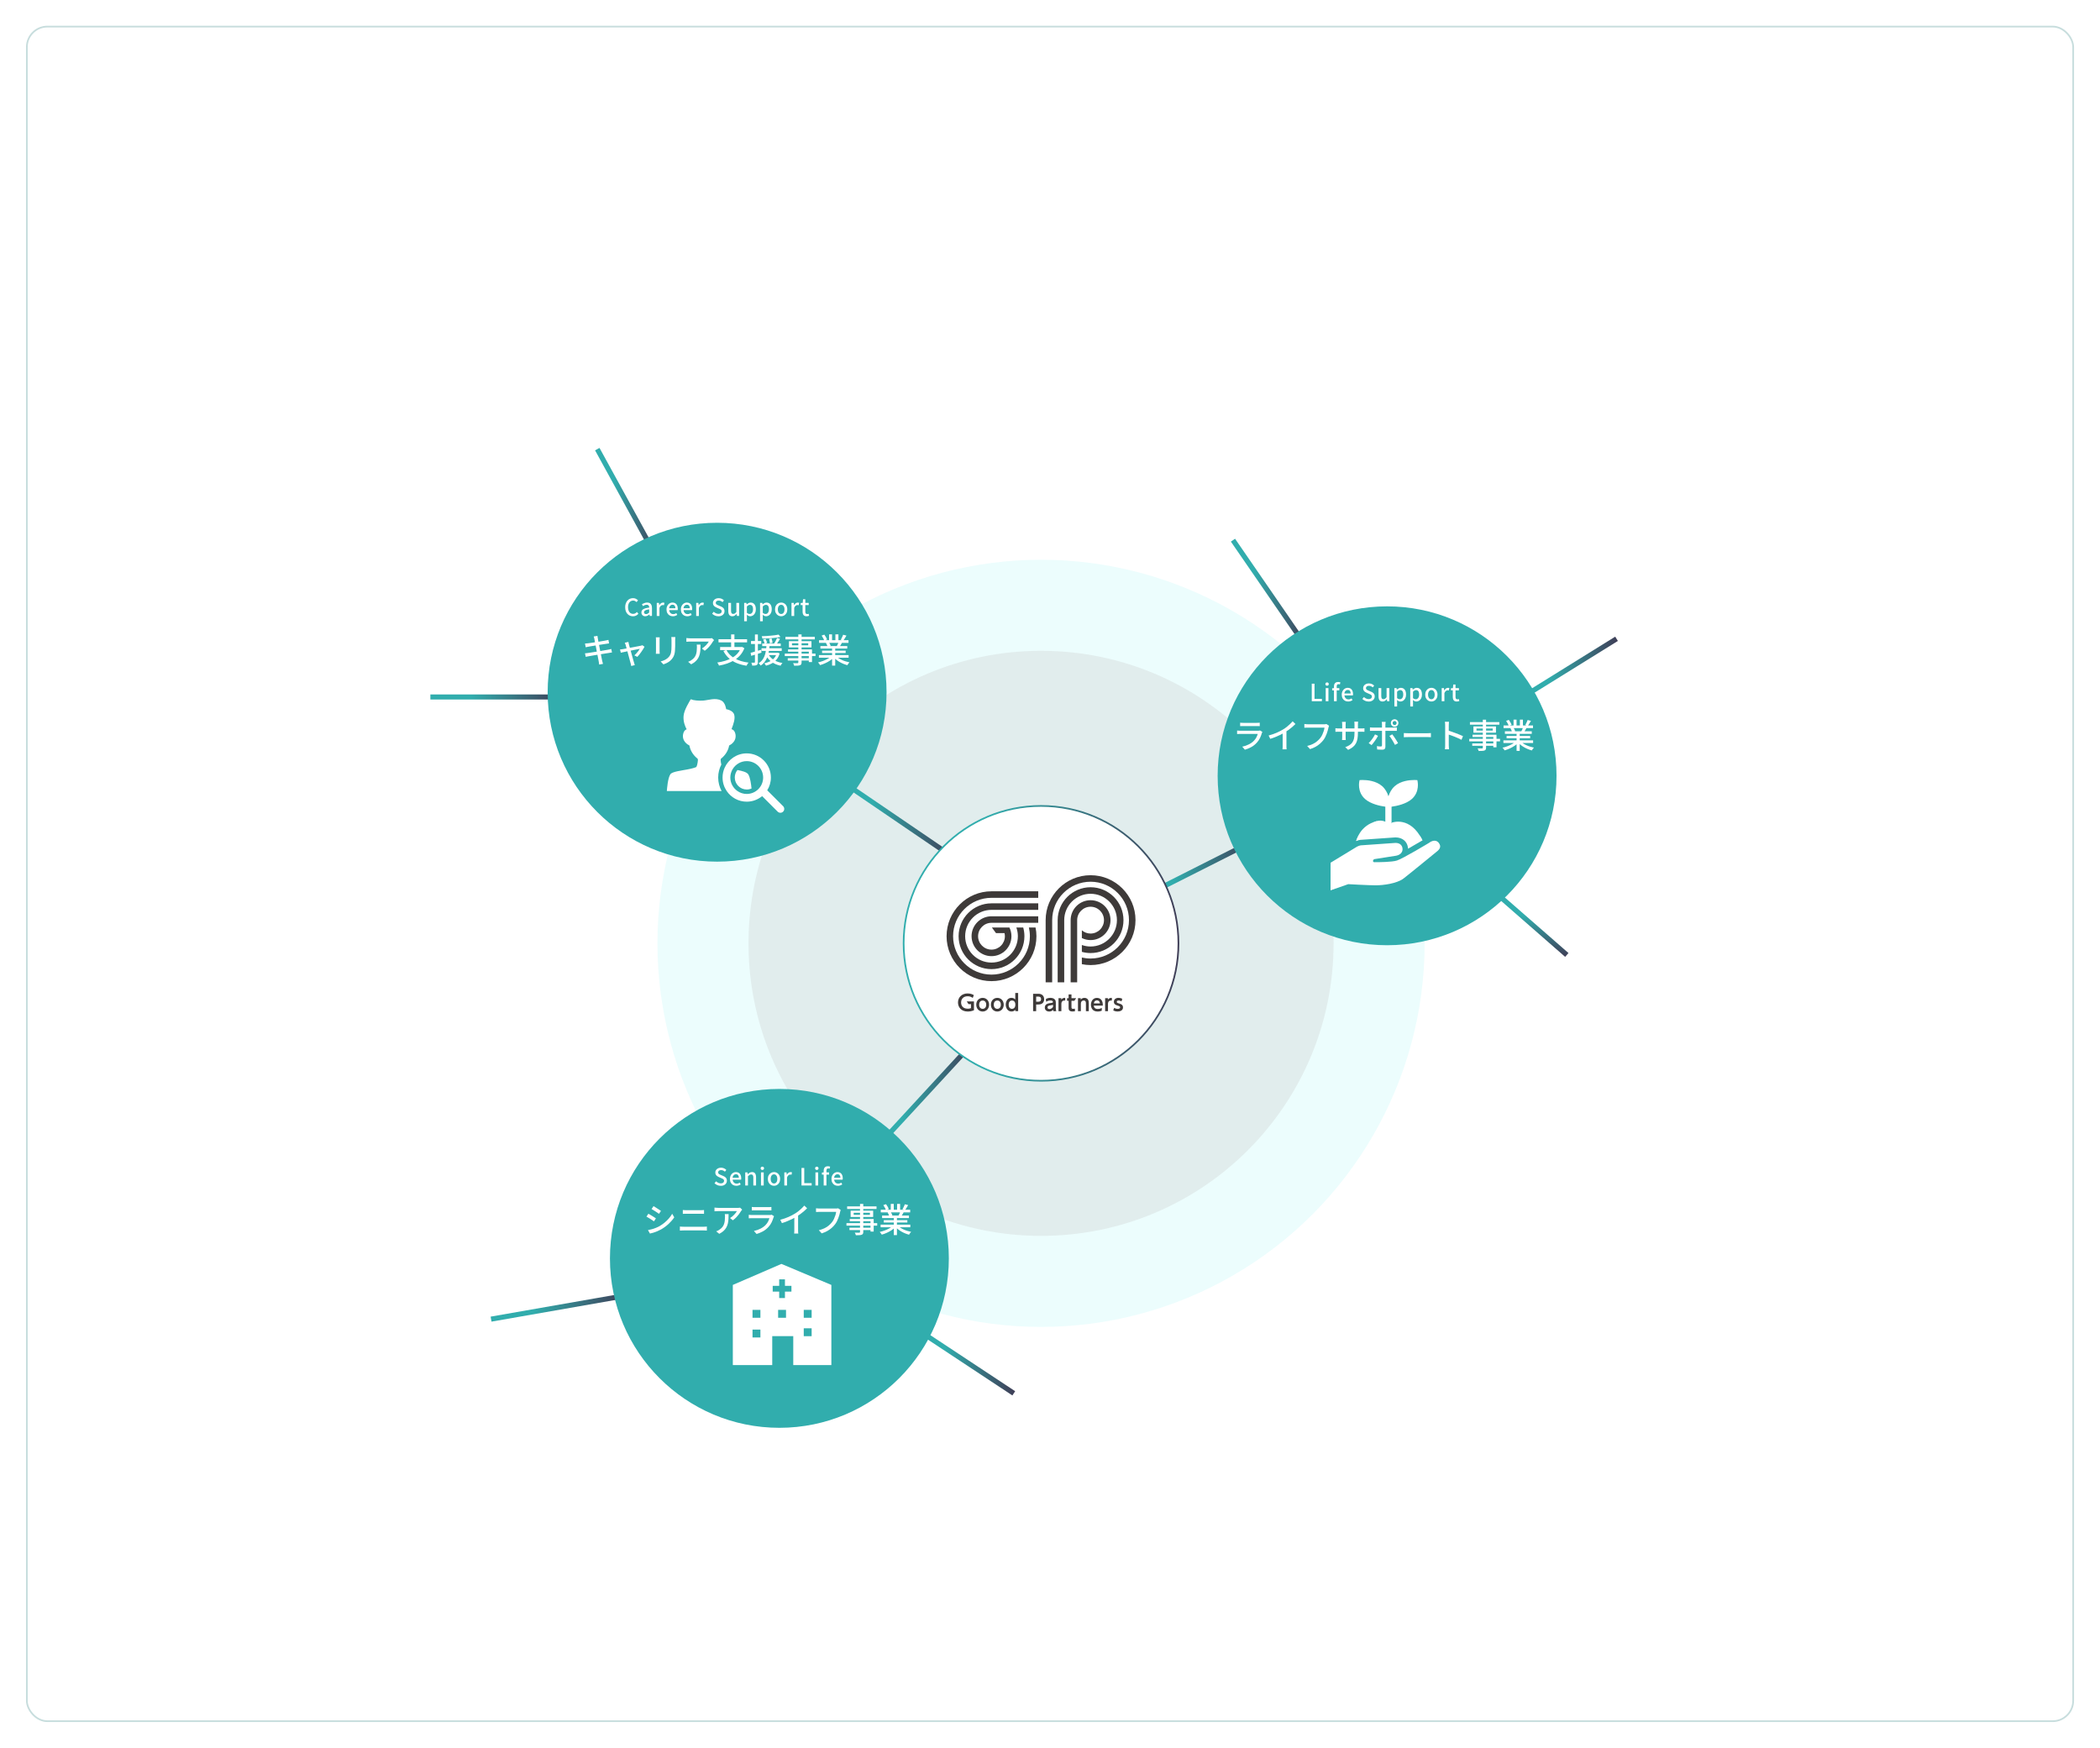 <?xml version="1.0" encoding="UTF-8"?>
<svg id="_レイヤー_2" data-name="レイヤー_2" xmlns="http://www.w3.org/2000/svg" xmlns:xlink="http://www.w3.org/1999/xlink" viewBox="0 0 1062 884">
  <defs>
    <style>
      .cls-1 {
        stroke: url(#_新規グラデーションスウォッチ_2-3);
      }

      .cls-1, .cls-2, .cls-3, .cls-4, .cls-5, .cls-6, .cls-7, .cls-8, .cls-9, .cls-10, .cls-11, .cls-12 {
        stroke-miterlimit: 10;
      }

      .cls-1, .cls-2, .cls-3, .cls-4, .cls-5, .cls-6, .cls-7, .cls-8, .cls-10, .cls-12 {
        fill: none;
        stroke-width: 2.56px;
      }

      .cls-2 {
        stroke: url(#_新規グラデーションスウォッチ_2-9);
      }

      .cls-3 {
        stroke: url(#_新規グラデーションスウォッチ_2-2);
      }

      .cls-4 {
        stroke: url(#_新規グラデーションスウォッチ_2-8);
      }

      .cls-5 {
        stroke: url(#_新規グラデーションスウォッチ_2-6);
      }

      .cls-6 {
        stroke: url(#_新規グラデーションスウォッチ_2-5);
      }

      .cls-7 {
        stroke: url(#_新規グラデーションスウォッチ_2-7);
      }

      .cls-8 {
        stroke: url(#_新規グラデーションスウォッチ_2-4);
      }

      .cls-9 {
        stroke: url(#_新規グラデーションスウォッチ_2-10);
        stroke-width: .85px;
      }

      .cls-9, .cls-13, .cls-11 {
        fill: #fff;
      }

      .cls-14 {
        fill: #ecfdfd;
      }

      .cls-15 {
        fill: #31adad;
      }

      .cls-16 {
        fill: #3e3a39;
      }

      .cls-10 {
        stroke: url(#_新規グラデーションスウォッチ_2);
      }

      .cls-11 {
        filter: url(#outer-glow-1);
        stroke: #c7dddd;
        stroke-width: .86px;
      }

      .cls-17 {
        fill: #e1eded;
      }

      .cls-12 {
        stroke: url(#_新規グラデーションスウォッチ_2-11);
      }
    </style>
    <filter id="outer-glow-1" x="0" y="0" width="1062" height="884" filterUnits="userSpaceOnUse">
      <feOffset dx="0" dy="0"/>
      <feGaussianBlur result="blur" stdDeviation="4.32"/>
      <feFlood flood-color="#ddd" flood-opacity=".75"/>
      <feComposite in2="blur" operator="in"/>
      <feComposite in="SourceGraphic"/>
    </filter>
    <linearGradient id="_新規グラデーションスウォッチ_2" data-name="新規グラデーションスウォッチ 2" x1="767.38" y1="338.41" x2="818.19" y2="338.41" gradientUnits="userSpaceOnUse">
      <stop offset=".31" stop-color="#31adad"/>
      <stop offset="1" stop-color="#3f3d56"/>
    </linearGradient>
    <linearGradient id="_新規グラデーションスウォッチ_2-2" data-name="新規グラデーションスウォッチ 2" x1="574.88" y1="440.32" x2="633.48" y2="440.32" xlink:href="#_新規グラデーションスウォッチ_2"/>
    <linearGradient id="_新規グラデーションスウォッチ_2-3" data-name="新規グラデーションスウォッチ 2" x1="622.47" y1="299.19" x2="660.39" y2="299.19" xlink:href="#_新規グラデーションスウォッチ_2"/>
    <linearGradient id="_新規グラデーションスウォッチ_2-4" data-name="新規グラデーションスウォッチ 2" x1="461.66" y1="688.01" x2="513.38" y2="688.01" xlink:href="#_新規グラデーションスウォッチ_2"/>
    <linearGradient id="_新規グラデーションスウォッチ_2-5" data-name="新規グラデーションスウォッチ 2" x1="248.12" y1="661.15" x2="316.78" y2="661.15" xlink:href="#_新規グラデーションスウォッチ_2"/>
    <linearGradient id="_新規グラデーションスウォッチ_2-6" data-name="新規グラデーションスウォッチ 2" x1="440.11" y1="555.42" x2="492.3" y2="555.42" xlink:href="#_新規グラデーションスウォッチ_2"/>
    <linearGradient id="_新規グラデーションスウォッチ_2-7" data-name="新規グラデーションスウォッチ 2" x1="422.43" y1="413.45" x2="482.7" y2="413.45" xlink:href="#_新規グラデーションスウォッチ_2"/>
    <linearGradient id="_新規グラデーションスウォッチ_2-8" data-name="新規グラデーションスウォッチ 2" x1="300.94" y1="253.57" x2="332.18" y2="253.57" xlink:href="#_新規グラデーションスウォッチ_2"/>
    <linearGradient id="_新規グラデーションスウォッチ_2-9" data-name="新規グラデーションスウォッチ 2" x1="217.65" y1="352.48" x2="284.16" y2="352.48" xlink:href="#_新規グラデーションスウォッチ_2"/>
    <linearGradient id="_新規グラデーションスウォッチ_2-10" data-name="新規グラデーションスウォッチ 2" x1="456.55" y1="477.07" x2="596.39" y2="477.07" xlink:href="#_新規グラデーションスウォッチ_2"/>
    <linearGradient id="_新規グラデーションスウォッチ_2-11" data-name="新規グラデーションスウォッチ 2" x1="2143.21" y1="-622.57" x2="2174.01" y2="-622.57" gradientTransform="translate(153.27 -1690.1) rotate(90)" xlink:href="#_新規グラデーションスウォッチ_2"/>
  </defs>
  <g id="_レイヤー_1-2" data-name="レイヤー_1">
    <g>
      <rect class="cls-11" x="13.58" y="13.45" width="1034.86" height="857" rx="10.36" ry="10.36"/>
      <circle class="cls-14" cx="526.47" cy="477.07" r="193.99"/>
      <circle class="cls-17" cx="526.47" cy="477.07" r="147.94"/>
      <line class="cls-10" x1="768.06" y1="353.76" x2="817.51" y2="323.06"/>
      <line class="cls-3" x1="575.46" y1="454.82" x2="632.91" y2="425.81"/>
      <line class="cls-1" x1="623.53" y1="273.18" x2="659.34" y2="325.2"/>
      <g>
        <circle class="cls-15" cx="701.47" cy="392.34" r="85.69"/>
        <g>
          <g>
            <path class="cls-13" d="M690.35,404.1c2.86,2.5,7.47,3.49,10.23,3.87v7.59c-.79-.36-1.67-.56-2.6-.56-3.05,0-5.6,2.16-6.2,5.03-2.84.51-5.13,2.58-5.96,5.29.71-.29,1.46-.5,2.07-.58h.07s16.79-1.18,16.79-1.18c.34-.04.67-.06,1-.06,3.43,0,5.9,2.04,6.28,5.21.02.17.03.34.04.51,2.39-1.34,5.03-2.88,7.28-4.22-1.08-2.92-3.89-5-7.19-5-.2,0-.4.01-.59.03-1.03-2.25-3.31-3.82-5.95-3.82-.66,0-1.29.1-1.89.28v-8.52c2.76-.38,7.37-1.37,10.23-3.87,4.18-3.66,2.94-9,2.89-9.23l-.08-.34-.35-.03s-.44-.04-1.12-.04c-2.39,0-6.86.4-9.93,3.09-1.68,1.47-2.65,3.4-3.21,5.14-.56-1.74-1.53-3.67-3.21-5.14-3.07-2.68-7.54-3.09-9.93-3.09-.69,0-1.11.04-1.12.04l-.35.03-.08.34c-.05.23-1.29,5.57,2.89,9.23Z"/>
            <path class="cls-13" d="M727.69,426.36c-1.3-1.73-3.27-1.41-5-.11,0,0-13.14,7.94-16.22,8.93-2.57.83-9.36.86-11.51.85-.36,0-.64-.31-.61-.67h0c.04-.46.38-.83.83-.9l10.47-1.64c2.15-.26,3.88-1.62,3.62-3.77-.26-2.15-2.12-2.98-4.27-2.72l-16.79,1.18c-.66.08-1.8.52-2.31.88h0l-13.02,7.92v13.95l8.95-3.12s10.18.58,13.92.58,10.58-.85,14-3.42c2.27-1.71,16.68-13.5,16.68-13.5,1.73-1.3,2.54-2.69,1.24-4.43Z"/>
          </g>
          <path class="cls-13" d="M685.83,425.33s1.77-7.95,10.39-10.04l2.04,1.68-2.82,4.7-4.7.94-4.91,2.72Z"/>
          <path class="cls-13" d="M703.9,416.03s9.32-3.66,15.47,8.98l-7.01-1.46-7.52-4.7-1.88-1.88.8-.69"/>
        </g>
        <g>
          <path class="cls-13" d="M663.38,354.61v-8.84h1.39v7.66h3.74v1.19h-5.14Z"/>
          <path class="cls-13" d="M671.13,346.78c-.26,0-.47-.08-.63-.23-.16-.15-.23-.36-.23-.61,0-.24.08-.44.23-.59.16-.15.37-.23.63-.23.25,0,.45.08.61.23.16.15.24.35.24.59,0,.26-.08.46-.24.61-.16.15-.36.23-.61.23ZM670.43,354.61v-6.61h1.38v6.61h-1.38Z"/>
          <path class="cls-13" d="M673.7,349.12v-1.03l.97-.08h2.64v1.12h-3.61ZM674.6,354.61v-7.43c0-.46.07-.86.22-1.2.14-.34.37-.61.68-.8.31-.19.71-.29,1.19-.29.22,0,.44.02.64.06s.38.09.53.16l-.28,1.04c-.23-.1-.47-.16-.72-.16-.29,0-.51.1-.65.29-.15.19-.22.49-.22.89v7.44h-1.38Z"/>
          <path class="cls-13" d="M681.76,354.78c-.6,0-1.14-.14-1.63-.41s-.88-.67-1.16-1.19c-.29-.52-.43-1.14-.43-1.87,0-.54.08-1.02.25-1.45s.4-.79.68-1.09.61-.53.97-.69c.36-.16.73-.24,1.1-.24.58,0,1.08.13,1.48.39.4.26.7.62.91,1.09s.31,1.01.31,1.64c0,.14,0,.27-.02.39-.01.12-.03.23-.05.32h-4.28c.04.42.15.77.33,1.07.18.3.42.53.71.7s.63.25,1,.25c.3,0,.57-.04.83-.13s.5-.21.74-.36l.48.88c-.3.2-.64.37-1.01.5s-.77.2-1.21.2ZM679.88,350.71h3.17c0-.56-.13-1-.38-1.31s-.62-.47-1.1-.47c-.27,0-.53.07-.77.2-.24.14-.44.34-.61.6s-.27.59-.32.97Z"/>
          <path class="cls-13" d="M692.09,354.78c-.61,0-1.18-.12-1.72-.35-.54-.23-1.01-.55-1.42-.96l.82-.96c.32.31.69.56,1.1.76.41.19.83.29,1.27.29.53,0,.93-.12,1.22-.35.28-.23.43-.53.43-.9,0-.27-.06-.49-.18-.65-.12-.16-.29-.3-.5-.41s-.45-.23-.73-.35l-1.22-.53c-.29-.12-.57-.28-.85-.47-.28-.2-.5-.44-.68-.74s-.27-.67-.27-1.1c0-.46.12-.88.37-1.25.25-.37.59-.66,1.03-.87.44-.21.94-.32,1.5-.32.52,0,1.01.1,1.48.3.46.2.86.47,1.19.82l-.71.89c-.28-.25-.58-.44-.89-.58-.32-.14-.67-.21-1.06-.21-.46,0-.82.1-1.08.31-.26.2-.4.48-.4.82,0,.26.07.47.2.63.14.16.31.3.53.41.22.11.45.21.68.31l1.21.52c.35.14.66.32.94.53.27.21.48.46.64.76.15.3.23.66.23,1.1,0,.47-.12.9-.37,1.29-.25.39-.6.7-1.07.94-.46.24-1.02.35-1.67.35Z"/>
          <path class="cls-13" d="M699.18,354.78c-.7,0-1.22-.23-1.55-.68-.33-.46-.49-1.1-.49-1.93v-4.16h1.39v4c0,.56.09.96.26,1.21.18.25.46.37.84.37.3,0,.58-.08.82-.23.24-.16.5-.41.77-.75v-4.6h1.39v6.61h-1.14l-.11-1h-.04c-.3.34-.62.62-.96.84s-.73.32-1.19.32Z"/>
          <path class="cls-13" d="M705.15,357.29v-9.29h1.13l.12.73h.02c.3-.24.62-.45.96-.62.34-.18.7-.26,1.08-.26.55,0,1.02.14,1.42.42.39.28.69.67.89,1.17s.3,1.09.3,1.77c0,.75-.13,1.4-.4,1.93-.27.54-.62.94-1.05,1.22-.43.28-.9.42-1.39.42-.29,0-.58-.07-.88-.2s-.58-.32-.85-.56l.04,1.13v2.14h-1.38ZM707.96,353.62c.32,0,.61-.09.86-.28.25-.18.45-.45.6-.81.15-.36.22-.79.22-1.3,0-.46-.05-.86-.16-1.19-.11-.33-.27-.59-.5-.77-.22-.18-.52-.27-.89-.27-.26,0-.51.07-.76.2s-.52.33-.8.61v3.23c.26.22.51.37.76.46s.47.13.67.13Z"/>
          <path class="cls-13" d="M713.19,357.29v-9.29h1.13l.12.73h.02c.3-.24.62-.45.96-.62.34-.18.7-.26,1.08-.26.55,0,1.02.14,1.42.42.39.28.69.67.89,1.17s.3,1.09.3,1.77c0,.75-.13,1.4-.4,1.93-.27.54-.62.94-1.05,1.22-.43.28-.9.42-1.39.42-.29,0-.58-.07-.88-.2s-.58-.32-.85-.56l.04,1.13v2.14h-1.38ZM716,353.62c.32,0,.61-.09.86-.28.25-.18.45-.45.6-.81.15-.36.22-.79.22-1.3,0-.46-.05-.86-.16-1.19-.11-.33-.27-.59-.5-.77-.22-.18-.52-.27-.89-.27-.26,0-.51.07-.76.2s-.52.33-.8.61v3.23c.26.22.51.37.76.46s.47.13.67.13Z"/>
          <path class="cls-13" d="M723.88,354.78c-.54,0-1.05-.14-1.53-.41-.48-.28-.86-.67-1.15-1.19-.29-.52-.44-1.14-.44-1.87s.15-1.36.44-1.88c.29-.52.68-.91,1.15-1.18.48-.27.99-.41,1.53-.41.4,0,.79.08,1.16.23.38.16.71.38,1,.68.29.3.52.66.68,1.09.17.43.25.92.25,1.47,0,.73-.15,1.35-.44,1.87-.29.52-.67.91-1.14,1.19s-.97.41-1.52.41ZM723.88,353.63c.34,0,.64-.1.89-.29.25-.19.45-.46.58-.81s.2-.75.2-1.22-.07-.87-.2-1.22c-.14-.35-.33-.62-.58-.82s-.55-.29-.89-.29-.65.1-.91.29-.45.47-.58.82c-.14.35-.2.75-.2,1.22s.07.87.2,1.22.33.62.58.81c.25.19.55.29.91.29Z"/>
          <path class="cls-13" d="M729.09,354.61v-6.61h1.13l.12,1.19h.02c.24-.42.52-.75.85-.99.33-.24.67-.35,1.03-.35.16,0,.3.01.41.04.11.02.22.06.32.1l-.24,1.21c-.12-.04-.23-.07-.32-.08-.1-.02-.21-.02-.35-.02-.26,0-.54.11-.84.32s-.55.58-.76,1.11v4.1h-1.38Z"/>
          <path class="cls-13" d="M736.7,354.78c-.5,0-.89-.1-1.18-.29s-.5-.47-.63-.82c-.13-.35-.19-.75-.19-1.22v-3.34h-.96v-1.03l1.03-.08.16-1.82h1.15v1.82h1.72v1.12h-1.72v3.35c0,.39.08.69.23.89.15.2.4.31.74.31.11,0,.23-.02.36-.05s.24-.07.34-.11l.25,1.02c-.18.06-.37.11-.59.17s-.45.08-.7.08Z"/>
        </g>
        <g>
          <path class="cls-13" d="M638.41,370.16c-.06.09-.11.19-.16.31s-.09.21-.11.29c-.24.83-.56,1.65-.95,2.48-.4.83-.91,1.59-1.55,2.28-.87.97-1.83,1.75-2.88,2.31-1.05.57-2.12,1-3.2,1.31l-1.33-1.53c1.24-.26,2.36-.65,3.38-1.18,1.02-.53,1.88-1.15,2.57-1.88.49-.51.89-1.07,1.2-1.67.31-.6.54-1.18.69-1.73h-8.65c-.2,0-.47,0-.81.02-.33.01-.67.03-.99.05v-1.77c.34.03.66.06.97.08.31.02.58.03.83.03h8.7c.24,0,.45-.01.64-.04.19-.03.34-.07.45-.11l1.21.75ZM627.16,365.48c.23.02.48.04.77.06.29.02.58.03.86.03h6.61c.27,0,.56,0,.88-.03.31-.02.58-.04.79-.06v1.75c-.22-.02-.48-.04-.78-.04s-.61,0-.9,0h-6.6c-.27,0-.55,0-.84,0-.29,0-.55.02-.79.04v-1.75Z"/>
          <path class="cls-13" d="M641.57,371.96c1.5-.4,2.87-.87,4.12-1.42,1.25-.55,2.35-1.12,3.29-1.71.6-.36,1.19-.77,1.76-1.22.57-.45,1.11-.92,1.62-1.41s.96-.96,1.34-1.41l1.43,1.36c-.5.51-1.04,1.01-1.62,1.51-.58.5-1.19.98-1.83,1.44-.64.46-1.29.89-1.96,1.3-.62.39-1.33.77-2.12,1.17-.79.39-1.63.76-2.52,1.12-.88.36-1.78.68-2.69.96l-.83-1.68ZM648.68,369.72l1.89-.49v7.7c0,.23,0,.47,0,.74,0,.27.02.51.03.74.02.23.04.4.08.53h-2.11c.01-.12.03-.3.05-.53s.04-.47.04-.74c0-.27,0-.51,0-.74v-7.21Z"/>
          <path class="cls-13" d="M672.12,367c-.06.14-.11.29-.16.47-.05.18-.1.35-.14.52-.09.43-.21.91-.36,1.45-.15.53-.33,1.08-.54,1.65-.21.57-.45,1.12-.72,1.66-.27.54-.58,1.03-.92,1.49-.52.67-1.11,1.29-1.76,1.87-.65.58-1.39,1.1-2.22,1.56-.83.46-1.76.85-2.79,1.18l-1.46-1.6c1.12-.27,2.09-.61,2.91-1.01.82-.4,1.53-.86,2.13-1.38.61-.51,1.14-1.07,1.61-1.66.4-.5.74-1.05,1.02-1.67.28-.61.52-1.23.71-1.84.19-.62.32-1.19.39-1.71h-8.35c-.36,0-.71,0-1.03.02-.32.01-.59.03-.81.05v-1.9c.16.02.35.04.56.06.21.02.44.03.66.05s.43.03.61.03h8.25c.15,0,.32,0,.52-.03.2-.02.39-.05.57-.09l1.31.85Z"/>
          <path class="cls-13" d="M675.35,368.26c.08.02.21.04.38.06.18.02.39.03.63.05.24.02.5.03.76.03h11.2c.42,0,.77-.01,1.05-.03.28-.02.5-.04.65-.07v1.8c-.14-.01-.35-.02-.64-.03-.29-.01-.64-.02-1.05-.02h-11.22c-.26,0-.51,0-.75,0-.24,0-.44.01-.62.03-.18.01-.31.02-.4.03v-1.85ZM680.6,365.08c-.01.11-.03.29-.06.53-.03.24-.04.52-.04.83v6.15c0,.23,0,.45.02.68.01.23.02.42.03.6.01.17.02.29.03.37h-1.89c.01-.08.02-.2.03-.37.01-.17.02-.37.03-.59.01-.22.02-.45.02-.69v-6.15c0-.21,0-.44-.03-.68s-.04-.46-.08-.68h1.92ZM686.72,370.62c0,1.1-.07,2.08-.22,2.95s-.4,1.64-.76,2.33c-.36.69-.87,1.3-1.51,1.84-.65.54-1.47,1.03-2.46,1.49l-1.45-1.36c.79-.29,1.48-.62,2.07-.99.59-.36,1.08-.81,1.46-1.33.38-.53.67-1.18.86-1.96.19-.78.28-1.73.28-2.86v-4.3c0-.34,0-.64-.03-.9s-.04-.45-.06-.58h1.92c-.01.12-.03.32-.06.58s-.04.56-.04.9v4.2Z"/>
          <path class="cls-13" d="M696.89,372.13c-.18.36-.41.76-.68,1.2-.27.44-.56.87-.88,1.31-.31.44-.62.84-.91,1.22-.29.38-.56.7-.8.96l-1.46-1c.28-.26.58-.57.88-.93.31-.36.6-.75.89-1.15s.56-.8.81-1.21.46-.78.63-1.13l1.51.73ZM692.81,367.86c.24.02.48.05.74.07.25.02.51.03.77.03h10.56c.22,0,.47,0,.76-.03.29-.02.54-.04.76-.08v1.77c-.24-.01-.49-.02-.77-.03-.27,0-.52,0-.73,0h-10.56c-.26,0-.52,0-.79,0s-.51.02-.74.04v-1.79ZM700.75,365.06c-.01.08-.03.2-.05.37-.02.17-.04.33-.06.51-.02.18-.03.33-.03.47v11.29c0,.46-.12.82-.37,1.07s-.66.37-1.22.37c-.26,0-.54,0-.84-.02-.3-.01-.6-.03-.89-.04s-.57-.04-.83-.06l-.15-1.68c.37.07.74.12,1.09.14.35.03.63.04.85.04.23,0,.39-.05.48-.14s.15-.26.16-.48v-10.51c0-.2-.01-.44-.04-.71-.03-.27-.06-.48-.09-.61h2.01ZM704.08,371.38c.23.27.47.6.74.98.27.38.54.78.81,1.2.27.42.53.83.77,1.22.24.4.44.75.61,1.05l-1.56.88c-.18-.35-.39-.73-.62-1.15-.23-.41-.48-.83-.73-1.25-.25-.42-.51-.82-.76-1.19-.26-.37-.49-.69-.71-.95l1.46-.8ZM703.37,365.65c0-.35.09-.67.26-.96s.41-.52.69-.69.6-.25.95-.25.67.08.96.25.52.4.7.69.26.61.26.96-.09.67-.26.96-.41.52-.7.69-.61.25-.96.25-.67-.08-.95-.25-.51-.4-.69-.69-.26-.61-.26-.96ZM704.27,365.65c0,.28.1.52.29.72.19.2.43.3.71.3s.52-.1.72-.3c.2-.2.3-.44.3-.72s-.1-.52-.3-.72c-.2-.2-.44-.3-.72-.3s-.52.1-.71.3c-.19.2-.29.44-.29.72Z"/>
          <path class="cls-13" d="M709.93,370.72c.19.01.43.03.71.04.28.02.58.03.9.04.32.01.63.02.93.02h9.25c.41,0,.78-.01,1.11-.04.33-.03.59-.05.8-.06v2.11c-.19-.01-.46-.03-.82-.05-.35-.02-.71-.03-1.09-.03h-9.25c-.46,0-.93,0-1.39.03-.46.02-.84.04-1.14.06v-2.11Z"/>
          <path class="cls-13" d="M730.84,376.74v-9.83c0-.27-.01-.59-.03-.94-.02-.36-.06-.68-.12-.96h2.09c-.02.27-.05.58-.08.93-.03.35-.04.67-.04.97v9.83c0,.18,0,.4.02.66.01.26.03.52.05.79.02.27.04.51.07.72h-2.09c.04-.29.08-.65.1-1.06.02-.41.03-.79.03-1.11ZM732.27,369.45c.55.16,1.18.35,1.87.59.69.23,1.39.48,2.09.75.7.27,1.37.53,2.01.79.63.26,1.17.5,1.62.71l-.77,1.85c-.48-.26-1.01-.52-1.61-.79-.59-.27-1.2-.52-1.83-.77-.62-.25-1.23-.48-1.81-.68s-1.11-.38-1.57-.53v-1.92Z"/>
          <path class="cls-13" d="M743.03,373.66h15.55v1.26h-15.55v-1.26ZM743.37,365.2h14.86v1.29h-14.86v-1.29ZM744.54,375.99h11.49v1.19h-11.49v-1.19ZM744.68,371.55h12.12v6.38h-1.61v-5.25h-10.51v-1.12ZM745.14,367.37h11.39v3.16h-11.39v-3.16ZM746.68,368.43v1.04h8.21v-1.04h-8.21ZM749.9,363.96h1.63v14.13c0,.43-.06.75-.19.97-.12.21-.33.38-.63.49-.29.1-.67.17-1.14.2s-1.06.04-1.79.04c-.03-.19-.1-.41-.21-.66-.11-.25-.22-.46-.33-.65.32.01.63.02.94.03.31,0,.57,0,.81,0s.4,0,.5,0c.16-.01.27-.04.32-.09s.08-.16.08-.31v-14.13Z"/>
          <path class="cls-13" d="M766.56,374.97l1.29.59c-.53.58-1.18,1.12-1.94,1.63-.76.51-1.58.96-2.45,1.35-.87.39-1.73.71-2.58.94-.08-.15-.18-.3-.3-.47-.12-.17-.24-.33-.37-.48-.13-.16-.26-.29-.38-.41.85-.18,1.7-.43,2.55-.75.85-.32,1.64-.68,2.38-1.1.74-.41,1.34-.85,1.8-1.32ZM760.3,374.41h15.01v1.34h-15.01v-1.34ZM760.37,366.88h14.89v1.34h-14.89v-1.34ZM761.05,369.84h13.58v1.29h-13.58v-1.29ZM761.66,364.55l1.38-.48c.28.37.56.79.82,1.26s.45.87.58,1.22l-1.46.53c-.1-.34-.28-.75-.53-1.22-.25-.48-.51-.91-.78-1.31ZM761.9,372.17h11.92v1.19h-11.92v-1.19ZM763.85,368.29l1.55-.27c.18.26.35.56.51.88.16.33.27.61.34.85l-1.61.31c-.06-.24-.16-.52-.31-.86s-.31-.64-.48-.91ZM765.43,363.94h1.51v3.57h-1.51v-3.57ZM766.96,370.47h1.58v9.26h-1.58v-9.26ZM768.95,374.94c.36.35.8.69,1.3,1.02.5.33,1.06.63,1.66.91.6.28,1.23.52,1.88.72.65.2,1.31.37,1.96.49-.11.11-.24.25-.38.42-.14.17-.27.35-.39.53-.12.18-.22.34-.3.49-.67-.18-1.33-.41-1.99-.67-.66-.27-1.29-.58-1.9-.93s-1.17-.73-1.7-1.15-.99-.86-1.39-1.33l1.24-.51ZM768.63,363.94h1.53v3.49h-1.53v-3.49ZM770.3,367.73l1.68.41c-.22.4-.43.78-.65,1.15-.21.37-.42.68-.61.94l-1.34-.39c.16-.31.33-.66.5-1.05.18-.4.31-.75.42-1.05ZM772.56,364.13l1.67.42c-.26.45-.53.91-.81,1.36-.28.45-.53.84-.76,1.17l-1.31-.41c.15-.24.29-.51.44-.81.15-.3.29-.6.42-.91.14-.31.25-.58.34-.83Z"/>
        </g>
      </g>
      <line class="cls-8" x1="462.37" y1="671.39" x2="512.68" y2="704.64"/>
      <line class="cls-6" x1="316.56" y1="655.18" x2="248.34" y2="667.12"/>
      <line class="cls-5" x1="491.36" y1="528.13" x2="441.05" y2="582.71"/>
      <line class="cls-7" x1="423.15" y1="393.41" x2="481.98" y2="433.49"/>
      <line class="cls-4" x1="302.06" y1="227.14" x2="331.06" y2="280"/>
      <line class="cls-2" x1="217.65" y1="352.48" x2="284.16" y2="352.48"/>
      <g>
        <circle class="cls-15" cx="362.65" cy="350.07" r="85.69"/>
        <g>
          <path class="cls-13" d="M320.09,311.66c-.55,0-1.07-.1-1.54-.31-.48-.2-.89-.5-1.25-.89-.36-.39-.64-.87-.84-1.43-.2-.56-.3-1.21-.3-1.94s.1-1.36.31-1.93c.21-.57.49-1.05.85-1.45.36-.4.78-.7,1.27-.91.49-.21,1.01-.31,1.57-.31s1.03.11,1.45.34c.42.22.77.48,1.04.78l-.74.89c-.23-.23-.49-.42-.77-.57-.28-.15-.6-.22-.95-.22-.51,0-.96.14-1.35.41-.39.27-.69.66-.91,1.15-.22.5-.33,1.09-.33,1.79s.1,1.3.31,1.81.5.9.89,1.17c.38.27.84.41,1.36.41.4,0,.76-.09,1.07-.26.32-.17.61-.4.87-.69l.76.89c-.36.42-.77.73-1.22.95-.45.22-.97.33-1.54.33Z"/>
          <path class="cls-13" d="M326.31,311.66c-.38,0-.71-.08-1-.24s-.52-.38-.69-.67-.25-.62-.25-1.01c0-.71.31-1.26.94-1.65.63-.39,1.63-.66,3.01-.81,0-.26-.05-.49-.12-.71-.07-.22-.2-.39-.38-.52-.18-.13-.43-.2-.76-.2s-.68.07-1,.2c-.32.14-.62.29-.91.47l-.52-.94c.23-.14.49-.28.77-.41.28-.13.58-.24.9-.32s.65-.13,1-.13c.55,0,1,.11,1.36.33.35.22.61.54.79.95.17.42.26.92.26,1.51v3.97h-1.13l-.11-.76h-.05c-.3.26-.62.47-.97.65-.35.18-.73.27-1.13.27ZM326.73,310.56c.29,0,.56-.07.8-.2s.51-.33.78-.58v-1.61c-.65.07-1.16.18-1.55.32-.38.14-.66.3-.82.49-.16.19-.25.41-.25.65,0,.33.1.56.3.71.2.14.44.22.73.22Z"/>
          <path class="cls-13" d="M332.13,311.5v-6.61h1.13l.12,1.19h.02c.24-.42.52-.75.85-.99.33-.24.67-.35,1.03-.35.16,0,.3.01.41.04.11.02.22.06.32.1l-.24,1.21c-.12-.04-.23-.07-.32-.08-.1-.02-.21-.02-.35-.02-.26,0-.54.11-.84.32s-.55.58-.76,1.11v4.1h-1.38Z"/>
          <path class="cls-13" d="M340.28,311.66c-.6,0-1.14-.14-1.63-.41s-.88-.67-1.16-1.19c-.29-.52-.43-1.14-.43-1.87,0-.54.08-1.02.25-1.45s.4-.79.68-1.09.61-.53.97-.69c.36-.16.73-.24,1.1-.24.58,0,1.08.13,1.48.39.4.26.7.62.91,1.09s.31,1.01.31,1.64c0,.14,0,.27-.02.39-.01.12-.03.23-.05.32h-4.28c.04.42.15.77.33,1.07.18.3.42.53.71.7s.63.25,1,.25c.3,0,.57-.04.83-.13s.5-.21.74-.36l.48.88c-.3.2-.64.37-1.01.5s-.77.2-1.21.2ZM338.4,307.6h3.17c0-.56-.13-1-.38-1.31s-.62-.47-1.1-.47c-.27,0-.53.07-.77.2-.24.14-.44.34-.61.6s-.27.59-.32.97Z"/>
          <path class="cls-13" d="M347.55,311.66c-.6,0-1.14-.14-1.63-.41s-.88-.67-1.16-1.19c-.29-.52-.43-1.14-.43-1.87,0-.54.08-1.02.25-1.45s.4-.79.68-1.09.61-.53.97-.69c.36-.16.73-.24,1.1-.24.58,0,1.08.13,1.48.39.4.26.7.62.91,1.09s.31,1.01.31,1.64c0,.14,0,.27-.02.39-.01.12-.03.23-.05.32h-4.28c.04.42.15.77.33,1.07.18.3.42.53.71.7s.63.25,1,.25c.3,0,.57-.04.83-.13s.5-.21.74-.36l.48.88c-.3.2-.64.37-1.01.5s-.77.2-1.21.2ZM345.67,307.6h3.17c0-.56-.13-1-.38-1.31s-.62-.47-1.1-.47c-.27,0-.53.07-.77.2-.24.14-.44.34-.61.6s-.27.59-.32.97Z"/>
          <path class="cls-13" d="M352.07,311.5v-6.61h1.13l.12,1.19h.02c.24-.42.52-.75.85-.99.33-.24.67-.35,1.03-.35.16,0,.3.01.41.04.11.02.22.06.32.1l-.24,1.21c-.12-.04-.23-.07-.32-.08-.1-.02-.21-.02-.35-.02-.26,0-.54.11-.84.32s-.55.58-.76,1.11v4.1h-1.38Z"/>
          <path class="cls-13" d="M363.27,311.66c-.61,0-1.18-.12-1.72-.35-.54-.23-1.01-.55-1.42-.96l.82-.96c.32.31.69.56,1.1.76.41.19.83.29,1.27.29.53,0,.93-.12,1.22-.35.28-.23.43-.53.43-.9,0-.27-.06-.49-.18-.65-.12-.16-.29-.3-.5-.41s-.45-.23-.73-.35l-1.22-.53c-.29-.12-.57-.28-.85-.47-.28-.2-.5-.44-.68-.74s-.27-.67-.27-1.1c0-.46.12-.88.37-1.25.25-.37.59-.66,1.03-.87.44-.21.94-.32,1.5-.32.52,0,1.01.1,1.48.3.46.2.86.47,1.19.82l-.71.89c-.28-.25-.58-.44-.89-.58-.32-.14-.67-.21-1.06-.21-.46,0-.82.1-1.08.31-.26.2-.4.48-.4.82,0,.26.07.47.2.63.14.16.31.3.53.41.22.11.45.21.68.31l1.21.52c.35.14.66.32.94.53.27.21.48.46.64.76.15.3.23.66.23,1.1,0,.47-.12.9-.37,1.29-.25.39-.6.7-1.07.94-.46.24-1.02.35-1.67.35Z"/>
          <path class="cls-13" d="M370.35,311.66c-.7,0-1.22-.23-1.55-.68-.33-.46-.49-1.1-.49-1.93v-4.16h1.39v4c0,.56.09.96.26,1.21.18.25.46.37.84.37.3,0,.58-.08.82-.23.24-.16.5-.41.77-.75v-4.6h1.39v6.61h-1.14l-.11-1h-.04c-.3.34-.62.62-.96.84s-.73.32-1.19.32Z"/>
          <path class="cls-13" d="M376.33,314.17v-9.29h1.13l.12.73h.02c.3-.24.62-.45.96-.62.34-.18.7-.26,1.08-.26.55,0,1.02.14,1.42.42.39.28.69.67.89,1.17s.3,1.09.3,1.77c0,.75-.13,1.4-.4,1.93-.27.54-.62.94-1.05,1.22-.43.28-.9.42-1.39.42-.29,0-.58-.07-.88-.2s-.58-.32-.85-.56l.04,1.13v2.14h-1.38ZM379.14,310.5c.32,0,.61-.09.86-.28.25-.18.45-.45.6-.81.15-.36.22-.79.22-1.3,0-.46-.05-.86-.16-1.19-.11-.33-.27-.59-.5-.77-.22-.18-.52-.27-.89-.27-.26,0-.51.07-.76.2s-.52.33-.8.61v3.23c.26.22.51.37.76.46s.47.13.67.13Z"/>
          <path class="cls-13" d="M384.37,314.17v-9.29h1.13l.12.73h.02c.3-.24.62-.45.96-.62.34-.18.7-.26,1.08-.26.55,0,1.02.14,1.42.42.39.28.69.67.89,1.17s.3,1.09.3,1.77c0,.75-.13,1.4-.4,1.93-.27.54-.62.94-1.05,1.22-.43.28-.9.42-1.39.42-.29,0-.58-.07-.88-.2s-.58-.32-.85-.56l.04,1.13v2.14h-1.38ZM387.18,310.5c.32,0,.61-.09.86-.28.25-.18.45-.45.6-.81.15-.36.22-.79.22-1.3,0-.46-.05-.86-.16-1.19-.11-.33-.27-.59-.5-.77-.22-.18-.52-.27-.89-.27-.26,0-.51.07-.76.2s-.52.33-.8.61v3.23c.26.22.51.37.76.46s.47.13.67.13Z"/>
          <path class="cls-13" d="M395.06,311.66c-.54,0-1.05-.14-1.53-.41-.48-.28-.86-.67-1.15-1.19-.29-.52-.44-1.14-.44-1.87s.15-1.36.44-1.88c.29-.52.68-.91,1.15-1.18.48-.27.99-.41,1.53-.41.4,0,.79.08,1.16.23.38.16.71.38,1,.68.29.3.52.66.68,1.09.17.43.25.92.25,1.47,0,.73-.15,1.35-.44,1.87-.29.52-.67.91-1.14,1.19s-.97.41-1.52.41ZM395.06,310.51c.34,0,.64-.1.89-.29.25-.19.45-.46.58-.81s.2-.75.2-1.22-.07-.87-.2-1.22c-.14-.35-.33-.62-.58-.82s-.55-.29-.89-.29-.65.1-.91.29-.45.47-.58.82c-.14.35-.2.75-.2,1.22s.07.87.2,1.22.33.62.58.81c.25.19.55.29.91.29Z"/>
          <path class="cls-13" d="M400.27,311.5v-6.61h1.13l.12,1.19h.02c.24-.42.52-.75.85-.99.33-.24.67-.35,1.03-.35.16,0,.3.01.41.04.11.02.22.06.32.1l-.24,1.21c-.12-.04-.23-.07-.32-.08-.1-.02-.21-.02-.35-.02-.26,0-.54.11-.84.32s-.55.58-.76,1.11v4.1h-1.38Z"/>
          <path class="cls-13" d="M407.88,311.66c-.5,0-.89-.1-1.18-.29s-.5-.47-.63-.82c-.13-.35-.19-.75-.19-1.22v-3.34h-.96v-1.03l1.03-.08.16-1.82h1.15v1.82h1.72v1.12h-1.72v3.35c0,.39.08.69.23.89.15.2.4.31.74.31.11,0,.23-.02.36-.05s.24-.07.34-.11l.25,1.02c-.18.06-.37.11-.59.17s-.45.08-.7.08Z"/>
        </g>
        <g>
          <path class="cls-13" d="M295.82,330.39c.21-.01.48-.03.79-.07s.59-.07.83-.1c.31-.04.72-.11,1.23-.19.52-.08,1.1-.17,1.74-.27.65-.1,1.31-.21,2.01-.32s1.36-.23,2.01-.34c.65-.11,1.25-.21,1.79-.31.54-.09.98-.17,1.31-.22.33-.07.63-.13.89-.19.27-.06.5-.12.71-.19l.36,1.79c-.19.01-.43.04-.72.09s-.6.1-.93.16c-.37.06-.84.13-1.38.21-.55.08-1.15.18-1.81.29-.66.11-1.33.21-2.01.32-.68.11-1.33.21-1.96.32-.63.11-1.19.2-1.69.29-.5.08-.9.16-1.19.21-.34.06-.64.11-.91.16-.27.05-.49.11-.67.16l-.39-1.82ZM295.85,325.45c.23-.02.46-.04.71-.06.25-.02.5-.04.76-.06.25-.03.61-.08,1.07-.14.46-.06.99-.14,1.57-.23.58-.09,1.19-.18,1.82-.28.63-.1,1.24-.2,1.83-.3.59-.1,1.12-.19,1.59-.27.47-.08.83-.14,1.1-.19.26-.06.51-.11.76-.17.25-.06.46-.11.63-.15l.32,1.79c-.15.01-.35.04-.61.08s-.51.08-.75.11c-.29.05-.69.11-1.18.18s-1.04.16-1.63.25c-.59.1-1.21.2-1.84.3-.63.1-1.23.2-1.8.29s-1.08.17-1.53.25c-.45.07-.79.13-1.01.18-.25.04-.49.09-.71.14-.23.05-.48.1-.75.17l-.36-1.87ZM300.58,323.12c-.04-.23-.1-.44-.15-.64s-.12-.39-.19-.59l1.9-.31c.02.16.05.35.08.59s.07.45.11.64c.02.14.07.41.14.83.07.42.17.94.29,1.56.12.62.25,1.29.39,2.01s.29,1.44.43,2.17c.15.73.28,1.42.41,2.07.12.65.24,1.2.33,1.67.1.47.16.81.2,1.01.06.24.12.5.2.78.08.28.16.56.24.82l-1.96.36c-.04-.31-.08-.6-.11-.88s-.07-.54-.13-.79c-.03-.18-.09-.5-.18-.96s-.19-1.01-.31-1.64c-.12-.63-.25-1.31-.4-2.03s-.29-1.44-.42-2.16c-.14-.72-.27-1.39-.39-2.01-.12-.62-.23-1.16-.31-1.6s-.14-.74-.18-.9Z"/>
          <path class="cls-13" d="M325.94,327.08c-.18.36-.42.77-.71,1.23s-.6.93-.94,1.41c-.34.48-.68.94-1.02,1.37s-.66.8-.97,1.1l-1.48-.75c.33-.29.67-.64,1.02-1.03.35-.39.68-.79,1-1.21.31-.41.55-.77.72-1.08-.11.02-.35.07-.71.14-.36.07-.8.16-1.32.26-.52.1-1.08.22-1.68.34-.61.12-1.22.25-1.83.37-.61.12-1.19.24-1.74.36s-1.03.21-1.43.3-.7.15-.89.2l-.41-1.63c.25-.02.49-.05.72-.08s.48-.07.76-.11c.12-.02.36-.06.71-.13s.78-.14,1.28-.24c.5-.1,1.04-.2,1.61-.31s1.16-.22,1.73-.32,1.12-.21,1.64-.31c.52-.1.96-.19,1.33-.26.37-.07.63-.13.79-.16.12-.03.25-.07.39-.11.14-.04.25-.08.34-.13l1.09.76ZM317.78,324.61c.02.17.06.35.11.55s.1.41.14.62c.08.28.19.68.32,1.18.14.5.29,1.07.47,1.7.17.63.35,1.27.54,1.93.18.66.36,1.29.53,1.9.17.61.32,1.14.45,1.6.13.46.23.8.3,1.01.03.1.07.23.12.38.05.15.09.31.14.47.05.16.1.29.14.41l-1.84.46c-.02-.2-.06-.42-.1-.66-.05-.24-.1-.46-.17-.68-.07-.23-.17-.58-.29-1.05-.12-.47-.27-1.01-.44-1.63-.17-.62-.34-1.26-.52-1.93-.18-.67-.35-1.31-.52-1.94s-.32-1.18-.46-1.67-.24-.86-.31-1.11c-.06-.21-.12-.41-.2-.59-.08-.18-.16-.35-.24-.49l1.82-.44Z"/>
          <path class="cls-13" d="M333.63,322.3c-.01.17-.03.36-.04.58-.02.21-.03.44-.03.68v5.7c0,.21,0,.46.03.72.02.27.03.49.04.66h-1.96c.01-.14.03-.34.04-.6.02-.27.03-.52.03-.77v-5.7c0-.16,0-.37-.02-.62-.01-.26-.03-.47-.05-.64h1.96ZM341.52,322.16c-.01.22-.03.45-.04.71s-.03.54-.03.85v3.03c0,.96-.04,1.8-.11,2.5-.07.7-.19,1.31-.35,1.81-.16.5-.35.95-.59,1.34-.23.39-.51.76-.82,1.11-.36.43-.78.81-1.26,1.13-.48.32-.96.59-1.45.81-.49.21-.94.4-1.36.54l-1.41-1.48c.8-.2,1.55-.48,2.25-.83.7-.35,1.31-.81,1.83-1.38.29-.35.54-.7.72-1.05.19-.35.33-.74.43-1.17.1-.43.16-.92.2-1.48.04-.55.06-1.21.06-1.96v-2.92c0-.31-.01-.59-.03-.85-.02-.26-.05-.5-.07-.71h2.02Z"/>
          <path class="cls-13" d="M361.13,323.69c-.08.09-.17.21-.28.35s-.2.26-.28.37c-.24.42-.57.91-.99,1.48-.43.57-.91,1.14-1.45,1.71-.54.57-1.11,1.07-1.73,1.5l-1.41-1.14c.37-.22.74-.47,1.1-.77.36-.3.69-.62,1-.94.31-.33.59-.65.82-.96.24-.31.42-.59.54-.84h-9.32c-.34,0-.67,0-.99.03-.32.02-.66.04-1.02.08v-1.89c.32.03.65.07.99.1s.68.05,1.02.05h9.5c.12,0,.28,0,.47,0,.19,0,.37-.02.54-.04.17-.02.31-.04.4-.07l1.07,1ZM354.27,325.96c0,.88-.02,1.72-.07,2.52-.05.79-.15,1.54-.31,2.25-.17.71-.42,1.37-.76,1.99-.34.62-.8,1.2-1.38,1.74-.58.54-1.31,1.04-2.21,1.5l-1.56-1.27c.25-.08.52-.19.81-.33.29-.14.56-.31.83-.5.61-.4,1.1-.83,1.48-1.29s.65-.97.84-1.5c.19-.54.32-1.12.39-1.74.07-.62.11-1.29.11-1.99,0-.23,0-.45-.02-.66-.01-.21-.04-.45-.08-.7h1.94Z"/>
          <path class="cls-13" d="M374.67,327.21h.34l.31-.05,1.12.65c-.52,1.34-1.21,2.5-2.07,3.49-.86.99-1.86,1.84-2.98,2.53-1.13.7-2.35,1.27-3.66,1.73s-2.69.8-4.13,1.05c-.03-.15-.1-.32-.21-.51-.11-.19-.22-.39-.34-.58s-.23-.35-.33-.46c1.41-.2,2.74-.5,4-.88s2.41-.87,3.46-1.46c1.05-.6,1.96-1.32,2.73-2.18s1.37-1.87,1.79-3.03v-.31ZM363.36,323.27h14.45v1.6h-14.45v-1.6ZM364.18,327.21h11v1.58h-11v-1.58ZM367.34,328.69c.91,1.79,2.31,3.22,4.22,4.29,1.9,1.07,4.23,1.78,6.99,2.12-.11.12-.24.28-.37.47-.13.19-.25.38-.37.57-.11.19-.21.37-.29.53-1.9-.29-3.6-.76-5.08-1.38-1.49-.63-2.77-1.45-3.87-2.45s-2-2.21-2.73-3.61l1.5-.53ZM369.74,320.84h1.67v7.09h-1.67v-7.09Z"/>
          <path class="cls-13" d="M379.61,330.12c.68-.17,1.49-.39,2.42-.66.94-.27,1.89-.56,2.87-.85l.2,1.46c-.91.28-1.82.57-2.73.85-.91.28-1.74.54-2.49.76l-.27-1.56ZM379.8,324.17h5.17v1.5h-5.17v-1.5ZM381.77,320.86h1.5v13.99c0,.4-.05.71-.14.93s-.25.41-.49.54c-.23.12-.52.21-.88.25-.36.04-.81.06-1.37.06-.01-.2-.06-.45-.14-.74s-.18-.54-.28-.76c.34.01.65.02.94.02s.48,0,.58-.02c.1,0,.18-.02.22-.06s.07-.12.07-.23v-13.99ZM387.64,326.28h1.55c-.06.7-.13,1.43-.23,2.18-.1.75-.24,1.51-.43,2.27-.19.76-.44,1.5-.76,2.21s-.73,1.38-1.23,2.01c-.5.62-1.11,1.17-1.84,1.65-.11-.19-.27-.4-.47-.62-.2-.22-.4-.4-.6-.54.68-.41,1.25-.89,1.71-1.45.46-.56.83-1.17,1.11-1.81.28-.65.5-1.31.66-1.99.16-.68.27-1.35.35-2.02.07-.67.13-1.3.18-1.89ZM385.1,327.84h10.23v1.34h-10.23v-1.34ZM393.76,320.94l.92,1.19c-.6.12-1.27.24-2.01.34-.74.1-1.52.19-2.33.25-.81.07-1.62.12-2.43.16-.81.04-1.59.07-2.35.09-.02-.18-.07-.39-.14-.62-.07-.23-.15-.43-.23-.6.75-.02,1.52-.06,2.3-.1.79-.04,1.56-.1,2.33-.18.76-.07,1.49-.15,2.18-.24s1.28-.18,1.78-.3ZM385.46,325.46h9.37v1.29h-9.37v-1.29ZM385.94,323.44l1.22-.34c.16.32.31.67.47,1.05.15.39.27.71.35.97l-1.29.44c-.07-.28-.17-.63-.31-1.03-.14-.4-.29-.77-.43-1.1ZM392.82,330.12h.31l.27-.03.88.36c-.35,1.21-.86,2.23-1.53,3.04-.67.82-1.46,1.48-2.37,1.99-.91.51-1.91.9-3,1.17-.04-.11-.12-.25-.23-.4s-.22-.3-.33-.45c-.11-.15-.22-.26-.31-.34,1.03-.23,1.97-.55,2.82-.97.85-.42,1.57-.97,2.17-1.64.59-.67,1.03-1.51,1.32-2.51v-.22ZM388.66,331.01c.41.74.95,1.4,1.62,1.98.67.58,1.47,1.07,2.39,1.46.92.39,1.93.68,3.03.86-.17.16-.35.37-.54.64-.19.27-.33.5-.43.71-1.72-.36-3.21-.99-4.45-1.88-1.25-.89-2.22-2.01-2.92-3.38l1.31-.39ZM387.38,330.12h5.8v1.21h-5.8v-1.21ZM388.95,323.1l1.27-.22c.1.35.2.73.29,1.14s.16.75.2,1.04l-1.36.31c-.02-.29-.07-.65-.15-1.08s-.16-.82-.25-1.18ZM392.96,322.64l1.51.46c-.31.52-.63,1.05-.99,1.59-.35.54-.67,1-.95,1.38l-1.16-.42c.18-.27.37-.58.57-.93s.39-.71.57-1.07c.18-.36.33-.7.44-1Z"/>
          <path class="cls-13" d="M396.87,330.55h15.55v1.26h-15.55v-1.26ZM397.21,322.08h14.86v1.29h-14.86v-1.29ZM398.38,332.88h11.49v1.19h-11.49v-1.19ZM398.52,328.44h12.12v6.38h-1.61v-5.25h-10.51v-1.12ZM398.98,324.26h11.39v3.16h-11.39v-3.16ZM400.52,325.31v1.04h8.21v-1.04h-8.21ZM403.74,320.84h1.63v14.13c0,.43-.06.75-.19.97-.12.21-.33.38-.63.49-.29.1-.67.17-1.14.2s-1.06.04-1.79.04c-.03-.19-.1-.41-.21-.66-.11-.25-.22-.46-.33-.65.32.01.63.02.94.03.31,0,.57,0,.81,0s.4,0,.5,0c.16-.01.27-.04.32-.09s.08-.16.08-.31v-14.13Z"/>
          <path class="cls-13" d="M420.4,331.85l1.29.59c-.53.58-1.18,1.12-1.94,1.63-.76.51-1.58.96-2.45,1.35-.87.39-1.73.71-2.58.94-.08-.15-.18-.3-.3-.47-.12-.17-.24-.33-.37-.48-.13-.16-.26-.29-.38-.41.85-.18,1.7-.43,2.55-.75.85-.32,1.64-.68,2.38-1.1.74-.41,1.34-.85,1.8-1.32ZM414.14,331.29h15.01v1.34h-15.01v-1.34ZM414.21,323.76h14.89v1.34h-14.89v-1.34ZM414.89,326.72h13.58v1.29h-13.58v-1.29ZM415.5,321.43l1.38-.48c.28.37.56.79.82,1.26s.45.87.58,1.22l-1.46.53c-.1-.34-.28-.75-.53-1.22-.25-.48-.51-.91-.78-1.31ZM415.74,329.05h11.92v1.19h-11.92v-1.19ZM417.69,325.17l1.55-.27c.18.26.35.56.51.88.16.33.27.61.34.85l-1.61.31c-.06-.24-.16-.52-.31-.86s-.31-.64-.48-.91ZM419.27,320.82h1.51v3.57h-1.51v-3.57ZM420.8,327.35h1.58v9.26h-1.58v-9.26ZM422.79,331.82c.36.35.8.69,1.3,1.02.5.33,1.06.63,1.66.91.6.28,1.23.52,1.88.72.65.2,1.31.37,1.96.49-.11.11-.24.25-.38.42-.14.17-.27.35-.39.53-.12.18-.22.34-.3.49-.67-.18-1.33-.41-1.99-.67-.66-.27-1.29-.58-1.9-.93s-1.17-.73-1.7-1.15-.99-.86-1.39-1.33l1.24-.51ZM422.47,320.82h1.53v3.49h-1.53v-3.49ZM424.14,324.61l1.68.41c-.22.4-.43.78-.65,1.15-.21.37-.42.68-.61.94l-1.34-.39c.16-.31.33-.66.5-1.05.18-.4.31-.75.42-1.05ZM426.4,321.01l1.67.42c-.26.45-.53.91-.81,1.36-.28.45-.53.84-.76,1.17l-1.31-.41c.15-.24.29-.51.44-.81.15-.3.29-.6.42-.91.14-.31.25-.58.34-.83Z"/>
        </g>
        <g>
          <path class="cls-13" d="M364.78,386.62c-.15-.62-.28-1.36-.33-2.08v-.04c0-.27,0-.68.18-.82,2.23-1.77,3.67-4.12,4.11-6.66.56-.29,1.3-.75,1.94-1.44,1.11-1.19,1.54-2.65,1.26-4.23-.22-1.22-.75-2.05-1.57-2.44-.14-.07-.28-.12-.43-.15,1.05-2.72,1.97-5.42,1.32-7.44-.72-2.22-4.03-2.66-4.03-2.66,0,0-.38-3.35-2.42-4.38-3.08-1.56-6.48-.18-9.19.02-2.06.15-5-.06-5.96-.61-.17-.1-.38-.03-.47.15-.55,1.05-3.21,5.09-3.49,8.17-.26,2.9.76,5.38,1.55,6.81-.08.03-.15.06-.23.09-.82.4-1.35,1.22-1.57,2.44-.29,1.58.15,3.05,1.26,4.23.64.69,1.38,1.15,1.94,1.44.43,2.54,1.88,4.88,4.11,6.66.18.14.18.55.18.82v.04c-.12,1.48-.53,3.1-.85,3.39-1.15.52-2.88.87-4.55,1.21-2.82.57-7.57,1.06-8.51,2.41-1.31,1.88-1.73,7.46-1.79,8.49h27.68c-1.09-2.03-1.72-4.36-1.72-6.82s.59-4.62,1.61-6.6Z"/>
          <path class="cls-13" d="M372.94,389.41c-.85,1.04-1.35,2.37-1.35,3.81,0,3.34,2.72,6.06,6.06,6.06.86,0,1.67-.18,2.41-.5-.19-2.05-.67-5.76-1.69-7.22-.79-1.14-3.05-1.67-5.42-2.14Z"/>
          <path class="cls-13" d="M396.04,407.71l-7.83-7.83c-.07-.07-.15-.13-.22-.19,1.18-1.88,1.86-4.1,1.86-6.47,0-6.74-5.48-12.22-12.22-12.22-4.98,0-9.26,3-11.17,7.28-.67,1.51-1.05,3.18-1.05,4.94,0,2.53.77,4.87,2.09,6.82,2.2,3.25,5.92,5.39,10.13,5.39,2.96,0,5.67-1.06,7.79-2.81,0,0,.01.02.02.02l7.83,7.83c.38.38.88.57,1.38.57s1-.19,1.38-.57c.76-.76.76-2,0-2.77ZM377.64,401.52c-1.75,0-3.38-.55-4.72-1.48-2.16-1.5-3.59-4-3.59-6.82,0-1.56.44-3.02,1.19-4.26,1.45-2.41,4.09-4.04,7.11-4.04,4.58,0,8.3,3.72,8.3,8.3s-3.72,8.3-8.3,8.3Z"/>
        </g>
      </g>
      <g>
        <circle class="cls-15" cx="394.15" cy="636.39" r="85.69"/>
        <g>
          <path class="cls-13" d="M364.47,599.69c-.61,0-1.18-.12-1.72-.35-.54-.23-1.01-.55-1.42-.96l.82-.96c.32.31.69.56,1.1.76.41.19.83.29,1.27.29.53,0,.93-.12,1.22-.35.28-.23.43-.53.43-.9,0-.27-.06-.49-.18-.65-.12-.16-.29-.3-.5-.41s-.45-.23-.73-.35l-1.22-.53c-.29-.12-.57-.28-.85-.47-.28-.2-.5-.44-.68-.74s-.27-.67-.27-1.1c0-.46.12-.88.37-1.25.25-.37.59-.66,1.03-.87.44-.21.94-.32,1.5-.32.52,0,1.01.1,1.48.3.46.2.86.47,1.19.82l-.71.89c-.28-.25-.58-.44-.89-.58-.32-.14-.67-.21-1.06-.21-.46,0-.82.1-1.08.31-.26.2-.4.48-.4.82,0,.26.07.47.2.63.14.16.31.3.53.41.22.11.45.21.68.31l1.21.52c.35.14.66.32.94.53.27.21.48.46.64.76.15.3.23.66.23,1.1,0,.47-.12.9-.37,1.29-.25.39-.6.7-1.07.94-.46.24-1.02.35-1.67.35Z"/>
          <path class="cls-13" d="M372.36,599.69c-.6,0-1.14-.14-1.63-.41s-.88-.67-1.16-1.19c-.29-.52-.43-1.14-.43-1.87,0-.54.08-1.02.25-1.45s.4-.79.68-1.09.61-.53.97-.69c.36-.16.73-.24,1.1-.24.58,0,1.08.13,1.48.39.4.26.7.62.91,1.09s.31,1.01.31,1.64c0,.14,0,.27-.02.39-.01.12-.03.23-.05.32h-4.28c.04.42.15.77.33,1.07.18.3.42.53.71.7s.63.25,1,.25c.3,0,.57-.04.83-.13s.5-.21.74-.36l.48.88c-.3.2-.64.37-1.01.5s-.77.2-1.21.2ZM370.48,595.62h3.17c0-.56-.13-1-.38-1.31s-.62-.47-1.1-.47c-.27,0-.53.07-.77.2-.24.14-.44.34-.61.6s-.27.59-.32.97Z"/>
          <path class="cls-13" d="M376.87,599.52v-6.61h1.13l.12.92h.02c.3-.29.63-.55.98-.76.35-.21.75-.32,1.2-.32.7,0,1.22.23,1.54.68s.49,1.1.49,1.94v4.15h-1.38v-3.98c0-.57-.09-.97-.26-1.22s-.46-.37-.85-.37c-.3,0-.57.07-.81.22-.24.15-.5.37-.8.67v4.68h-1.38Z"/>
          <path class="cls-13" d="M385.54,591.68c-.26,0-.47-.08-.63-.23-.16-.15-.23-.36-.23-.61,0-.24.08-.44.23-.59.16-.15.37-.23.63-.23.25,0,.45.08.61.23.16.15.24.35.24.59,0,.26-.08.46-.24.61-.16.15-.36.23-.61.23ZM384.84,599.52v-6.61h1.38v6.61h-1.38Z"/>
          <path class="cls-13" d="M391.43,599.69c-.54,0-1.05-.14-1.53-.41-.48-.28-.86-.67-1.15-1.19-.29-.52-.44-1.14-.44-1.87s.15-1.36.44-1.88c.29-.52.68-.91,1.15-1.18.48-.27.99-.41,1.53-.41.4,0,.79.08,1.16.23.38.16.71.38,1,.68.29.3.52.66.68,1.09.17.43.25.92.25,1.47,0,.73-.15,1.35-.44,1.87-.29.52-.67.91-1.14,1.19s-.97.41-1.52.41ZM391.43,598.53c.34,0,.64-.1.89-.29.25-.19.45-.46.58-.81s.2-.75.2-1.22-.07-.87-.2-1.22c-.14-.35-.33-.62-.58-.82s-.55-.29-.89-.29-.65.1-.91.29-.45.47-.58.82c-.14.35-.2.75-.2,1.22s.07.87.2,1.22.33.62.58.81c.25.19.55.29.91.29Z"/>
          <path class="cls-13" d="M396.64,599.52v-6.61h1.13l.12,1.19h.02c.24-.42.52-.75.85-.99.33-.24.67-.35,1.03-.35.16,0,.3.01.41.04.11.02.22.06.32.1l-.24,1.21c-.12-.04-.23-.07-.32-.08-.1-.02-.21-.02-.35-.02-.26,0-.54.11-.84.32s-.55.58-.76,1.11v4.1h-1.38Z"/>
          <path class="cls-13" d="M405.33,599.52v-8.84h1.39v7.66h3.74v1.19h-5.14Z"/>
          <path class="cls-13" d="M413.08,591.68c-.26,0-.47-.08-.63-.23-.16-.15-.23-.36-.23-.61,0-.24.08-.44.23-.59.16-.15.37-.23.63-.23.25,0,.45.08.61.23.16.15.24.35.24.59,0,.26-.08.46-.24.61-.16.15-.36.23-.61.23ZM412.38,599.52v-6.61h1.38v6.61h-1.38Z"/>
          <path class="cls-13" d="M415.65,594.02v-1.03l.97-.08h2.64v1.12h-3.61ZM416.55,599.52v-7.43c0-.46.07-.86.22-1.2.14-.34.37-.61.68-.8.31-.19.71-.29,1.19-.29.22,0,.44.02.64.06s.38.09.53.16l-.28,1.04c-.23-.1-.47-.16-.72-.16-.29,0-.51.1-.65.29-.15.19-.22.49-.22.89v7.44h-1.38Z"/>
          <path class="cls-13" d="M423.71,599.69c-.6,0-1.14-.14-1.63-.41s-.88-.67-1.16-1.19c-.29-.52-.43-1.14-.43-1.87,0-.54.08-1.02.25-1.45s.4-.79.68-1.09.61-.53.97-.69c.36-.16.73-.24,1.1-.24.58,0,1.08.13,1.48.39.4.26.7.62.91,1.09s.31,1.01.31,1.64c0,.14,0,.27-.02.39-.01.12-.03.23-.05.32h-4.28c.04.42.15.77.33,1.07.18.3.42.53.71.7s.63.25,1,.25c.3,0,.57-.04.83-.13s.5-.21.74-.36l.48.88c-.3.2-.64.37-1.01.5s-.77.2-1.21.2ZM421.83,595.62h3.17c0-.56-.13-1-.38-1.31s-.62-.47-1.1-.47c-.27,0-.53.07-.77.2-.24.14-.44.34-.61.6s-.27.59-.32.97Z"/>
        </g>
        <g>
          <path class="cls-13" d="M327.91,613.83c.27.14.58.31.93.52.35.21.71.43,1.07.65s.7.44,1.02.64c.32.2.58.37.78.52l-.99,1.51c-.23-.16-.5-.35-.82-.56-.32-.22-.65-.44-1-.66s-.7-.44-1.05-.64-.65-.37-.93-.52l.97-1.46ZM327.68,622.09c.62-.11,1.26-.26,1.92-.43s1.31-.39,1.96-.65c.65-.25,1.27-.54,1.87-.86.94-.54,1.82-1.15,2.63-1.82.82-.67,1.55-1.38,2.21-2.14.66-.76,1.21-1.54,1.67-2.35l1.04,1.8c-.77,1.16-1.73,2.26-2.86,3.32-1.14,1.05-2.4,1.98-3.78,2.77-.58.33-1.2.63-1.88.92-.67.28-1.34.53-2.01.74-.66.21-1.25.36-1.76.45l-1-1.75ZM330.49,609.97c.27.15.58.33.92.55s.69.45,1.05.68c.36.23.71.45,1.03.66.32.21.58.39.77.54l-1,1.46c-.22-.16-.48-.35-.8-.56-.32-.21-.65-.44-1-.66-.35-.23-.7-.44-1.04-.65-.34-.21-.64-.39-.9-.55l.97-1.46Z"/>
          <path class="cls-13" d="M343.83,620.3c.32.02.64.05.97.07.33.02.65.03.97.03h10c.27,0,.55,0,.85-.03.29-.02.58-.04.85-.08v2.06c-.27-.03-.56-.06-.88-.07-.31-.01-.59-.02-.82-.02h-10c-.32,0-.64,0-.98.03-.33.02-.65.04-.96.06v-2.06ZM345.3,611.94c.28.02.58.04.9.06.32.02.62.03.9.03h7.17c.33,0,.65,0,.96-.03.31-.02.58-.04.81-.06v1.94c-.23-.02-.5-.04-.83-.04-.33,0-.64,0-.93,0h-7.16c-.31,0-.62,0-.93,0-.32,0-.61.02-.88.04v-1.94Z"/>
          <path class="cls-13" d="M375.34,611.72c-.08.09-.17.21-.28.35s-.2.26-.28.37c-.24.42-.57.91-.99,1.48-.43.57-.91,1.14-1.45,1.71-.54.57-1.11,1.07-1.73,1.5l-1.41-1.14c.37-.22.74-.47,1.1-.77.36-.3.69-.62,1-.94.31-.33.59-.65.82-.96.24-.31.42-.59.54-.84h-9.32c-.34,0-.67,0-.99.03-.32.02-.66.04-1.02.08v-1.89c.32.03.65.07.99.1s.68.05,1.02.05h9.5c.12,0,.28,0,.47,0,.19,0,.37-.02.54-.04.17-.02.31-.04.4-.07l1.07,1ZM368.47,613.98c0,.88-.02,1.72-.07,2.52-.05.79-.15,1.54-.31,2.25-.17.71-.42,1.37-.76,1.99-.34.62-.8,1.2-1.38,1.74-.58.54-1.31,1.04-2.21,1.5l-1.56-1.27c.25-.08.52-.19.81-.33.29-.14.56-.31.83-.5.61-.4,1.1-.83,1.48-1.29s.65-.97.84-1.5c.19-.54.32-1.12.39-1.74.07-.62.11-1.29.11-1.99,0-.23,0-.45-.02-.66-.01-.21-.04-.45-.08-.7h1.94Z"/>
          <path class="cls-13" d="M391.45,615.07c-.06.09-.11.19-.16.31s-.09.21-.11.29c-.24.83-.56,1.65-.95,2.48-.4.83-.91,1.59-1.55,2.28-.87.97-1.83,1.75-2.88,2.31-1.05.57-2.12,1-3.2,1.31l-1.33-1.53c1.24-.26,2.36-.65,3.38-1.18,1.02-.53,1.88-1.15,2.57-1.88.49-.51.89-1.07,1.2-1.67.31-.6.54-1.18.69-1.73h-8.65c-.2,0-.47,0-.81.02-.33.01-.67.03-.99.05v-1.77c.34.03.66.06.97.08.31.02.58.03.83.03h8.7c.24,0,.45-.01.64-.04.19-.03.34-.07.45-.11l1.21.75ZM380.2,610.39c.23.02.48.04.77.06.29.02.58.03.86.03h6.61c.27,0,.56,0,.88-.03.31-.02.58-.04.79-.06v1.75c-.22-.02-.48-.04-.78-.04s-.61,0-.9,0h-6.6c-.27,0-.55,0-.84,0-.29,0-.55.02-.79.04v-1.75Z"/>
          <path class="cls-13" d="M394.61,616.87c1.5-.4,2.87-.87,4.12-1.42,1.25-.55,2.35-1.12,3.29-1.71.6-.36,1.19-.77,1.76-1.22.57-.45,1.11-.92,1.62-1.41s.96-.96,1.34-1.41l1.43,1.36c-.5.51-1.04,1.01-1.62,1.51-.58.5-1.19.98-1.83,1.44-.64.46-1.29.89-1.96,1.3-.62.39-1.33.77-2.12,1.17-.79.39-1.63.76-2.52,1.12-.88.36-1.78.68-2.69.96l-.83-1.68ZM401.72,614.62l1.89-.49v7.7c0,.23,0,.47,0,.74,0,.27.02.51.03.74.02.23.04.4.08.53h-2.11c.01-.12.03-.3.05-.53s.04-.47.04-.74c0-.27,0-.51,0-.74v-7.21Z"/>
          <path class="cls-13" d="M425.16,611.9c-.06.14-.11.29-.16.47-.05.18-.1.35-.14.52-.09.43-.21.91-.36,1.45-.15.53-.33,1.08-.54,1.65-.21.57-.45,1.12-.72,1.66-.27.54-.58,1.03-.92,1.49-.52.67-1.11,1.29-1.76,1.87-.65.58-1.39,1.1-2.22,1.56-.83.46-1.76.85-2.79,1.18l-1.46-1.6c1.12-.27,2.09-.61,2.91-1.01.82-.4,1.53-.86,2.13-1.38.61-.51,1.14-1.07,1.61-1.66.4-.5.74-1.05,1.02-1.67.28-.61.52-1.23.71-1.84.19-.62.32-1.19.39-1.71h-8.35c-.36,0-.71,0-1.03.02-.32.01-.59.03-.81.05v-1.9c.16.02.35.04.56.06.21.02.44.03.66.05s.43.03.61.03h8.25c.15,0,.32,0,.52-.03.2-.02.39-.05.57-.09l1.31.85Z"/>
          <path class="cls-13" d="M428.07,618.57h15.55v1.26h-15.55v-1.26ZM428.41,610.1h14.86v1.29h-14.86v-1.29ZM429.58,620.9h11.49v1.19h-11.49v-1.19ZM429.72,616.46h12.12v6.38h-1.61v-5.25h-10.51v-1.12ZM430.18,612.28h11.39v3.16h-11.39v-3.16ZM431.72,613.33v1.04h8.21v-1.04h-8.21ZM434.94,608.86h1.63v14.13c0,.43-.06.75-.19.97-.12.21-.33.38-.63.49-.29.1-.67.17-1.14.2s-1.06.04-1.79.04c-.03-.19-.1-.41-.21-.66-.11-.25-.22-.46-.33-.65.32.01.63.02.94.03.31,0,.57,0,.81,0s.4,0,.5,0c.16-.01.27-.04.32-.09s.08-.16.08-.31v-14.13Z"/>
          <path class="cls-13" d="M451.6,619.88l1.29.59c-.53.58-1.18,1.12-1.94,1.63-.76.51-1.58.96-2.45,1.35-.87.39-1.73.71-2.58.94-.08-.15-.18-.3-.3-.47-.12-.17-.24-.33-.37-.48-.13-.16-.26-.29-.38-.41.85-.18,1.7-.43,2.55-.75.85-.32,1.64-.68,2.38-1.1.74-.41,1.34-.85,1.8-1.32ZM445.34,619.32h15.01v1.34h-15.01v-1.34ZM445.41,611.79h14.89v1.34h-14.89v-1.34ZM446.09,614.74h13.58v1.29h-13.58v-1.29ZM446.7,609.46l1.38-.48c.28.37.56.79.82,1.26s.45.87.58,1.22l-1.46.53c-.1-.34-.28-.75-.53-1.22-.25-.48-.51-.91-.78-1.31ZM446.94,617.07h11.92v1.19h-11.92v-1.19ZM448.89,613.2l1.55-.27c.18.26.35.56.51.88.16.33.27.61.34.85l-1.61.31c-.06-.24-.16-.52-.31-.86s-.31-.64-.48-.91ZM450.48,608.84h1.51v3.57h-1.51v-3.57ZM452.01,615.37h1.58v9.26h-1.58v-9.26ZM453.99,619.84c.36.35.8.69,1.3,1.02.5.33,1.06.63,1.66.91.6.28,1.23.52,1.88.72.65.2,1.31.37,1.96.49-.11.11-.24.25-.38.42-.14.17-.27.35-.39.53-.12.18-.22.34-.3.49-.67-.18-1.33-.41-1.99-.67-.66-.27-1.29-.58-1.9-.93s-1.17-.73-1.7-1.15-.99-.86-1.39-1.33l1.24-.51ZM453.67,608.84h1.53v3.49h-1.53v-3.49ZM455.34,612.64l1.68.41c-.22.4-.43.78-.65,1.15-.21.37-.42.68-.61.94l-1.34-.39c.16-.31.33-.66.5-1.05.18-.4.31-.75.42-1.05ZM457.6,609.03l1.67.42c-.26.45-.53.91-.81,1.36-.28.45-.53.84-.76,1.17l-1.31-.41c.15-.24.29-.51.44-.81.15-.3.29-.6.42-.91.14-.31.25-.58.34-.83Z"/>
        </g>
        <path class="cls-13" d="M395.18,639.19l-24.58,10.63v40.53h19.93v-14.62h10.63v14.62h19.27v-40.53l-25.25-10.63ZM384.55,676.4h-3.99v-3.99h3.99v3.99ZM384.55,666.43h-3.99v-3.99h3.99v3.99ZM397.5,666.43h-3.99v-3.99h3.99v3.99ZM400.24,653.19h-3.28v3.28h-2.91v-3.28h-3.28v-2.91h3.28v-3.28h2.91v3.28h3.28v2.91ZM410.46,675.73h-3.99v-3.99h3.99v3.99ZM410.46,666.43h-3.99v-3.99h3.99v3.99Z"/>
      </g>
      <g>
        <circle class="cls-9" cx="526.47" cy="477.07" r="69.49"/>
        <g>
          <g>
            <path class="cls-16" d="M488.89,506.43l.91,1.38h1.23v2.03c-.29.1-.77.29-1.61.29-2.68,0-3.38-1.79-3.38-3.15,0-1.75,1.15-3.15,3.3-3.15.99,0,1.81.28,2.6.84l.53-1.42c-.42-.24-1.5-.84-3.13-.84-2.82,0-4.87,1.86-4.87,4.56,0,2.32,1.57,4.58,4.93,4.58,1.08,0,2.15-.21,3.15-.64v-4.47h-3.67Z"/>
            <path class="cls-16" d="M496.96,504.64c1.73,0,3.24,1.32,3.24,3.45s-1.51,3.46-3.25,3.46-3.24-1.31-3.24-3.46,1.53-3.45,3.25-3.45ZM496.95,510.21c.73,0,1.79-.46,1.79-2.12s-1.07-2.11-1.78-2.11-1.79.43-1.79,2.11,1.1,2.12,1.78,2.12Z"/>
            <path class="cls-16" d="M504.36,504.64c1.73,0,3.24,1.32,3.24,3.45s-1.51,3.46-3.25,3.46-3.24-1.31-3.24-3.46,1.53-3.45,3.25-3.45ZM504.35,510.21c.73,0,1.79-.46,1.79-2.12s-1.07-2.11-1.78-2.11-1.79.43-1.79,2.11,1.1,2.12,1.78,2.12Z"/>
            <path class="cls-16" d="M513.48,510.64c-.34.36-.84.9-1.94.9-1.81,0-2.91-1.55-2.91-3.46,0-1.78,1-3.45,2.91-3.45,1,0,1.6.52,1.9.83v-3.29h1.45v9.19h-1.42v-.73ZM511.77,505.97c-1.14,0-1.68.97-1.68,2.11s.54,2.12,1.68,2.12c.56,0,1.71-.3,1.71-2.12s-1.16-2.11-1.71-2.11Z"/>
            <path class="cls-16" d="M524.88,502.58c.98,0,1.61.12,2.21.59.64.51.95,1.3.95,2.16,0,.44-.09,1.5-.98,2.13-.62.44-1.2.54-2.28.54h-.78v3.36h-1.55v-8.78h2.43ZM524.81,506.59c.69,0,1.68,0,1.68-1.28s-.95-1.31-1.68-1.31h-.81v2.59h.81Z"/>
            <path class="cls-16" d="M528.92,505.22c.72-.39,1.43-.58,2.25-.58.64,0,1.66.11,2.31.87.32.39.46.86.46,1.75v2.61c0,.94.15,1.29.25,1.5h-1.42c-.09-.19-.13-.35-.14-.67-.84.84-1.78.85-2.07.85-1.14,0-2.19-.66-2.19-2,0-1.9,1.9-2.16,3.1-2.31.72-.1,1.03-.13,1.03-.54s-.43-.75-1.3-.75c-.79,0-1.5.25-2.17.67l-.12-1.39ZM532.53,508.14c-.33.15-.42.16-1.22.28-.69.09-1.56.2-1.56,1.07,0,.44.28.81.91.81.13,0,1.19,0,1.87-1.1v-1.06Z"/>
            <path class="cls-16" d="M535.3,511.36v-6.55h1.41v.73c.65-.98,1.7-.91,1.99-.89v1.32c-1.02-.05-1.95.26-1.95,1.74v3.65h-1.45Z"/>
            <path class="cls-16" d="M540.41,502.92h1.45v1.89h2.36l-.91,1.33h-1.45v3.16c0,.56.07.9.84.9.33,0,.72-.05.9-.08v1.32c-.2.02-.67.09-1.23.09-1.96,0-1.96-1.17-1.96-2.15v-3.25h-.78v-1.33h.78v-1.89Z"/>
            <path class="cls-16" d="M545.15,511.36v-6.55h1.4v.72c.17-.2.69-.89,1.87-.89,1.1,0,1.68.63,1.89,1.06.25.51.3,1,.3,1.98v3.69h-1.45v-3.72c0-.74,0-1.67-1.14-1.67-.19,0-1.41.03-1.41,1.67v3.72h-1.45Z"/>
            <path class="cls-16" d="M553.15,508.56c.04.43.16,1.7,1.99,1.7.96,0,1.52-.26,2.05-.54v1.41c-.33.13-1.03.42-2.11.42-2.75,0-3.37-2.08-3.37-3.4,0-2.07,1.25-3.5,3.04-3.5.72,0,2.03.26,2.64,1.78.29.68.33,1.49.32,2.13h-4.56ZM556.26,507.45c-.16-1.48-1.25-1.54-1.54-1.54-.24,0-1.35.06-1.55,1.54h3.09Z"/>
            <path class="cls-16" d="M558.88,511.36v-6.55h1.41v.73c.65-.98,1.69-.91,1.99-.89v1.32c-1.02-.05-1.95.26-1.95,1.74v3.65h-1.45Z"/>
            <path class="cls-16" d="M567.17,506.41c-.44-.26-.92-.44-1.46-.44-.36,0-.96.12-.96.67,0,.47.23.55,1.49.95.64.2,1.68.56,1.68,1.88,0,1.47-1.33,2.07-2.72,2.07-.23,0-1.24,0-2.22-.57l.48-1.28c.25.15.87.52,1.81.52,1.06,0,1.2-.53,1.2-.76,0-.5-.32-.6-1.47-.96-.81-.25-1.7-.66-1.7-1.86s.96-1.99,2.38-1.99c.68,0,1.27.16,1.87.46l-.37,1.31Z"/>
          </g>
          <g>
            <path class="cls-16" d="M532.1,496.78h-3.3v-31.44c0-12.53,10.19-22.72,22.72-22.72s22.72,10.19,22.72,22.72-10.19,22.72-22.72,22.72c-1.51,0-2.98-.16-4.41-.45v-3.37c1.42.33,2.89.51,4.41.51,10.71,0,19.42-8.71,19.42-19.42s-8.71-19.42-19.42-19.42-19.42,8.71-19.42,19.42v31.44Z"/>
            <path class="cls-16" d="M538.18,496.78h-3.3v-31.44c0-9.17,7.46-16.64,16.64-16.64s16.64,7.46,16.64,16.64-7.46,16.64-16.64,16.64c-1.53,0-3-.21-4.41-.6v-3.47c1.38.49,2.86.76,4.41.76,7.35,0,13.33-5.98,13.33-13.33s-5.98-13.33-13.33-13.33-13.33,5.98-13.33,13.33v31.44Z"/>
            <path class="cls-16" d="M544.74,496.78h-3.3v-31.44c0-5.56,4.52-10.08,10.08-10.08s10.08,4.52,10.08,10.08-4.52,10.08-10.08,10.08c-1.58,0-3.08-.37-4.41-1.03v-3.91c1.19,1.02,2.73,1.64,4.41,1.64,3.74,0,6.78-3.04,6.78-6.78s-3.04-6.78-6.78-6.78-6.78,3.04-6.78,6.78v31.44Z"/>
            <g>
              <path class="cls-16" d="M501.42,450.75c-12.53,0-22.72,10.19-22.72,22.72s10.19,22.72,22.72,22.72,22.72-10.19,22.72-22.72c0-1.51-.16-2.98-.45-4.41h-3.37c.33,1.42.51,2.89.51,4.41,0,10.71-8.71,19.42-19.42,19.42s-19.42-8.71-19.42-19.42,8.71-19.42,19.42-19.42h23.64v-3.3h-23.64Z"/>
              <path class="cls-16" d="M484.78,473.47c0,9.17,7.46,16.64,16.64,16.64s16.64-7.46,16.64-16.64c0-1.53-.21-3-.6-4.41h-3.47c.49,1.38.76,2.86.76,4.41,0,7.35-5.98,13.33-13.33,13.33s-13.33-5.98-13.33-13.33,5.98-13.33,13.33-13.33h23.64v-3.3h-23.64c-9.17,0-16.64,7.46-16.64,16.64Z"/>
              <path class="cls-16" d="M491.34,473.47c0,5.56,4.52,10.08,10.08,10.08s10.08-4.52,10.08-10.08c0-1.58-.37-3.08-1.03-4.41h-8.86l2.08,2.84h4.31c.12.5.19,1.03.19,1.57,0,3.74-3.04,6.78-6.78,6.78s-6.78-3.04-6.78-6.78,3.04-6.78,6.78-6.78h23.64v-3.3h-23.64c-5.56,0-10.08,4.52-10.08,10.08Z"/>
            </g>
          </g>
        </g>
      </g>
      <line class="cls-12" x1="759.31" y1="454.07" x2="792.36" y2="482.94"/>
    </g>
  </g>
</svg>